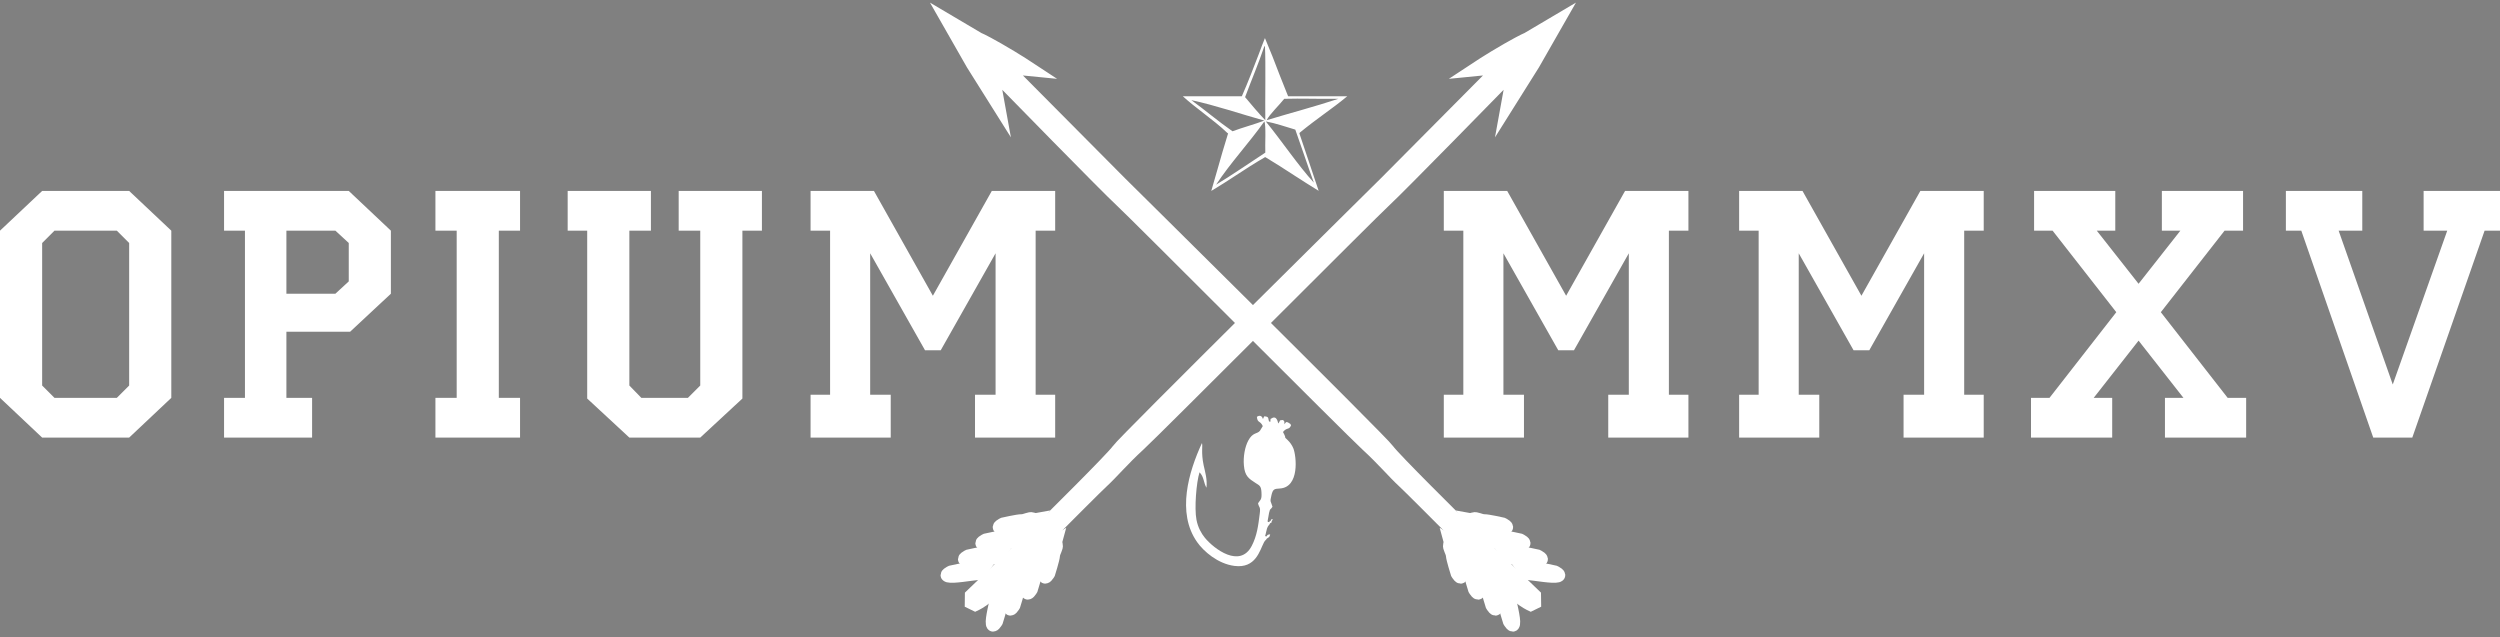 <svg width="255" height="65" viewBox="0 0 255 65" fill="none" xmlns="http://www.w3.org/2000/svg">
<rect x="0" y="0" width="255" height="65" fill="#808080" stroke="none"/>
<path d="M129.15 54.737L129.044 54.664C129.13 54.413 129.15 54.173 129.231 53.922C129.336 53.589 129.455 53.591 129.563 53.362C129.749 53.237 129.605 53.539 129.714 53.165L129.836 52.958C129.464 52.995 129.747 52.936 129.631 53.092C129.384 53.233 129.561 53.13 129.464 53.256C129.277 53.245 129.379 53.259 129.291 53.176C129.357 52.89 129.377 52.636 129.441 52.327C129.546 51.815 129.623 51.999 129.794 51.687C129.631 51.086 129.499 51.281 129.69 50.503C129.837 49.909 129.952 49.854 130.53 49.828C132.585 49.715 132.231 46.513 131.925 45.74C131.781 45.385 131.57 45.107 131.316 44.861C130.851 44.416 131.339 44.939 130.864 44.062C131.282 43.546 131.486 43.898 131.689 43.374C131.501 43.072 131.738 43.361 131.55 43.199L131.38 43.089C131.152 42.986 131.163 43.089 131.012 43.276C130.994 42.883 131.053 43.07 130.872 42.839C130.391 42.866 130.66 42.887 130.371 43.197C130.369 43.193 130.269 42.305 129.695 42.676C129.606 42.781 129.592 42.555 129.58 43.021L129.438 42.984C129.34 42.679 129.422 42.576 129.173 42.494C128.848 42.407 128.965 42.514 128.821 42.742C128.714 42.393 128.486 42.327 128.203 42.516C128.265 43.188 128.533 42.869 128.804 43.462L128.514 43.939C128.245 44.286 127.785 44.063 127.316 44.953C126.986 45.572 126.796 46.578 126.878 47.475C126.97 48.568 127.379 48.817 128.063 49.263C128.447 49.513 128.636 49.544 128.669 50.197C128.715 51.001 128.588 50.908 128.32 51.336C128.423 51.833 128.596 51.627 128.493 52.406C128.346 53.582 128.215 54.647 127.678 55.679C126.482 57.987 123.84 56.001 122.895 54.851C122.538 54.414 122.188 53.797 122.04 53.013C121.814 51.856 122.025 49.206 122.35 48.176C122.807 48.608 122.766 49.262 123.059 49.749C123.153 48.884 122.934 48.195 122.773 47.465C122.494 46.155 122.702 45.443 122.598 45.194C121.248 48.111 119.993 52.304 122.108 55.295C122.766 56.233 124.21 57.502 125.906 57.722C128.089 58.009 128.489 56.151 128.923 55.324C129.067 55.053 129.089 55.158 129.222 54.931C129.481 54.748 129.468 54.84 129.559 54.502C129.259 54.544 129.338 54.52 129.15 54.737Z" fill="white"/>
<path d="M156.561 60.717L156.571 61.497L156.131 61.712C156.131 61.712 155.452 61.396 154.926 60.913C154.401 60.43 144.218 50.14 143.166 49.174C142.116 48.206 141.087 46.951 139.378 45.381C137.669 43.81 115.727 21.781 114.279 20.451C112.834 19.122 102.465 8.507 102.465 8.507L101.283 7.42L101.922 10.944L99.165 6.555C99.165 6.555 98.423 5.254 97.866 4.278C97.307 3.302 96.564 2 96.564 2L99.864 3.951C99.864 3.951 100.071 3.988 101.825 4.983C103.578 5.977 105.387 7.175 105.387 7.175L102.939 6.934L103.707 7.948L114.284 18.599C114.284 18.599 141.091 45.1 141.592 45.873C142.097 46.644 148.962 53.419 148.962 53.419L156.561 60.717Z" fill="white" stroke="white" stroke-width="1.247" stroke-miterlimit="10"/>
<path d="M150.355 53.62L149.879 52.949C149.879 52.949 150.035 52.977 150.306 52.88C150.579 52.783 151.03 53.082 151.4 53.074C151.77 53.068 153.275 53.408 153.275 53.408C153.275 53.408 154.041 53.763 153.554 53.896C153.068 54.029 151.348 53.723 150.355 53.62Z" fill="#231F20" stroke="white" stroke-width="1.247" stroke-miterlimit="10"/>
<path d="M152.129 55.251L151.65 54.581C151.65 54.581 151.807 54.608 152.08 54.511C152.35 54.413 152.803 54.713 153.174 54.705C153.543 54.698 155.049 55.039 155.049 55.039C155.049 55.039 155.813 55.395 155.327 55.526C154.842 55.661 153.122 55.354 152.129 55.251Z" fill="#231F20" stroke="white" stroke-width="1.247" stroke-miterlimit="10"/>
<path d="M153.903 56.881L153.426 56.212C153.426 56.212 153.584 56.24 153.855 56.142C154.126 56.044 154.579 56.343 154.949 56.337C155.32 56.328 156.825 56.67 156.825 56.67C156.825 56.67 157.589 57.025 157.104 57.158C156.618 57.292 154.898 56.986 153.903 56.881Z" fill="#231F20" stroke="white" stroke-width="1.247" stroke-miterlimit="10"/>
<path d="M155.675 58.513L155.199 57.844C155.199 57.844 155.357 57.87 155.626 57.773C155.9 57.677 156.351 57.975 156.721 57.968C157.091 57.961 158.596 58.303 158.596 58.303C158.596 58.303 159.362 58.657 158.874 58.789C158.389 58.923 156.672 58.616 155.675 58.513Z" fill="#231F20" stroke="white" stroke-width="1.247" stroke-miterlimit="10"/>
<path d="M148.558 55.572L147.851 55.154C147.851 55.154 147.893 55.308 147.818 55.586C147.742 55.865 148.078 56.291 148.104 56.66C148.127 57.03 148.592 58.502 148.592 58.502C148.592 58.502 149.01 59.234 149.102 58.739C149.195 58.242 148.747 56.556 148.558 55.572Z" fill="#231F20" stroke="white" stroke-width="1.247" stroke-miterlimit="10"/>
<path d="M150.332 57.203L149.624 56.784C149.624 56.784 149.666 56.938 149.591 57.218C149.516 57.497 149.853 57.923 149.876 58.291C149.901 58.661 150.366 60.132 150.366 60.132C150.366 60.132 150.785 60.864 150.876 60.37C150.968 59.874 150.519 58.187 150.332 57.203Z" fill="#231F20" stroke="white" stroke-width="1.247" stroke-miterlimit="10"/>
<path d="M152.106 58.834L151.398 58.416C151.398 58.416 151.439 58.571 151.364 58.849C151.289 59.127 151.626 59.553 151.65 59.923C151.674 60.292 152.14 61.763 152.14 61.763C152.14 61.763 152.559 62.495 152.649 61.998C152.741 61.506 152.295 59.818 152.106 58.834Z" fill="#231F20" stroke="white" stroke-width="1.247" stroke-miterlimit="10"/>
<path d="M153.882 60.465L153.174 60.048C153.174 60.048 153.215 60.202 153.14 60.48C153.065 60.761 153.402 61.185 153.426 61.554C153.45 61.924 153.917 63.396 153.917 63.396C153.917 63.396 154.332 64.126 154.425 63.632C154.518 63.135 154.068 61.449 153.882 60.465Z" fill="#231F20" stroke="white" stroke-width="1.247" stroke-miterlimit="10"/>
<path d="M99.04 60.717L99.031 61.497L99.471 61.712C99.471 61.712 100.148 61.396 100.675 60.913C101.199 60.43 111.383 50.14 112.435 49.174C113.485 48.206 114.514 46.951 116.224 45.381C117.932 43.81 139.875 21.781 141.321 20.451C142.765 19.122 153.135 8.507 153.135 8.507L154.318 7.42L153.679 10.944L156.435 6.555C156.435 6.555 157.177 5.254 157.735 4.278C158.293 3.302 159.037 2 159.037 2L155.737 3.951C155.737 3.951 155.53 3.988 153.776 4.983C152.024 5.977 150.216 7.175 150.216 7.175L152.662 6.934L151.895 7.948L141.317 18.599C141.317 18.599 114.51 45.1 114.008 45.873C113.503 46.644 106.639 53.419 106.639 53.419L99.04 60.717Z" fill="white" stroke="white" stroke-width="1.247" stroke-miterlimit="10"/>
<path d="M105.245 53.62L105.72 52.949C105.72 52.949 105.565 52.977 105.292 52.88C105.022 52.783 104.569 53.082 104.198 53.074C103.829 53.068 102.324 53.408 102.324 53.408C102.324 53.408 101.558 53.763 102.044 53.896C102.53 54.028 104.25 53.723 105.245 53.62Z" fill="white" stroke="white" stroke-width="1.247" stroke-miterlimit="10"/>
<path d="M103.469 55.251L103.949 54.581C103.949 54.581 103.791 54.608 103.519 54.511C103.248 54.413 102.796 54.713 102.425 54.705C102.055 54.698 100.55 55.039 100.55 55.039C100.55 55.039 99.785 55.395 100.271 55.526C100.757 55.661 102.476 55.354 103.469 55.251Z" fill="white" stroke="white" stroke-width="1.247" stroke-miterlimit="10"/>
<path d="M101.699 56.881L102.174 56.212C102.174 56.212 102.018 56.24 101.746 56.142C101.476 56.044 101.022 56.343 100.652 56.337C100.281 56.328 98.776 56.67 98.776 56.67C98.776 56.67 98.012 57.025 98.497 57.158C98.983 57.292 100.702 56.986 101.699 56.881Z" fill="white" stroke="white" stroke-width="1.247" stroke-miterlimit="10"/>
<path d="M99.923 58.513L100.398 57.844C100.398 57.844 100.242 57.87 99.971 57.773C99.697 57.677 99.246 57.975 98.876 57.968C98.506 57.961 97.001 58.303 97.001 58.303C97.001 58.303 96.235 58.657 96.723 58.789C97.208 58.923 98.927 58.616 99.923 58.513Z" fill="white" stroke="white" stroke-width="1.247" stroke-miterlimit="10"/>
<path d="M107.043 55.572L107.75 55.154C107.75 55.154 107.708 55.308 107.783 55.586C107.859 55.865 107.522 56.291 107.496 56.66C107.474 57.03 107.009 58.502 107.009 58.502C107.009 58.502 106.589 59.234 106.499 58.739C106.406 58.242 106.854 56.556 107.043 55.572Z" fill="white" stroke="white" stroke-width="1.247" stroke-miterlimit="10"/>
<path d="M105.268 57.203L105.975 56.784C105.975 56.784 105.933 56.938 106.009 57.218C106.083 57.497 105.746 57.923 105.723 58.291C105.698 58.661 105.234 60.132 105.234 60.132C105.234 60.132 104.814 60.864 104.723 60.37C104.633 59.874 105.081 58.187 105.268 57.203Z" fill="white" stroke="white" stroke-width="1.247" stroke-miterlimit="10"/>
<path d="M103.494 58.834L104.201 58.416C104.201 58.416 104.159 58.571 104.235 58.849C104.309 59.127 103.973 59.553 103.949 59.923C103.925 60.292 103.458 61.763 103.458 61.763C103.458 61.763 103.039 62.495 102.95 61.998C102.858 61.506 103.306 59.818 103.494 58.834Z" fill="white" stroke="white" stroke-width="1.247" stroke-miterlimit="10"/>
<path d="M101.719 60.465L102.426 60.048C102.426 60.048 102.385 60.202 102.461 60.48C102.535 60.761 102.199 61.185 102.174 61.554C102.151 61.924 101.684 63.396 101.684 63.396C101.684 63.396 101.266 64.126 101.177 63.632C101.083 63.135 101.531 61.449 101.719 60.465Z" fill="white" stroke="white" stroke-width="1.247" stroke-miterlimit="10"/>
<path d="M13.174 39.323V24.786L11.916 23.528H5.556L4.299 24.786V39.323L5.556 40.581H11.916L13.174 39.323ZM17.473 40.581L13.174 44.634H4.299L0 40.581V23.528L4.299 19.475H13.174L17.473 23.528V40.581Z" fill="white"/>
<path d="M35.573 28.701V24.786L34.211 23.528H29.213V29.958H34.211L35.573 28.701ZM39.871 29.958L35.712 33.837H29.213V40.581H31.834V44.634H22.854V40.581H24.985V23.528H22.854V19.475H35.573L39.871 23.528V29.958Z" fill="white"/>
<path d="M53.045 44.634H44.414V40.581H46.582V23.528H44.414V19.475H53.045V23.528H50.879V40.581H53.045V44.634Z" fill="white"/>
<path d="M77.716 23.528H75.725V40.651L71.426 44.634H64.194L59.894 40.651V23.528H57.902V19.475H66.394V23.528H64.194V39.323L65.416 40.581H70.168L71.426 39.323V23.528H69.225V19.475H77.716V23.528Z" fill="white"/>
<path d="M107.628 44.634H99.451V40.266H101.549V25.835L95.956 35.724H94.35L88.758 25.835V40.266H90.854V44.634H82.678V40.266H84.669V23.528H82.678V19.475H89.142L95.153 30.167L101.164 19.475H107.628V23.528H105.635V40.266H107.628V44.634Z" fill="white"/>
<path d="M172.219 44.634H164.041V40.266H166.139V25.835L160.548 35.724H158.941L153.349 25.835V40.266H155.445V44.634H147.268V40.266H149.26V23.528H147.268V19.475H153.734L159.745 30.167L165.756 19.475H172.219V23.528H170.227V40.266H172.219V44.634Z" fill="white"/>
<path d="M202.339 44.634H194.163V40.266H196.26V25.835L190.669 35.724H189.061L183.471 25.835V40.266H185.566V44.634H177.391V40.266H179.382V23.528H177.391V19.475H183.855L189.865 30.167L195.875 19.475H202.339V23.528H200.347V40.266H202.339V44.634Z" fill="white"/>
<path d="M229.107 44.634H220.825V40.581H222.712L218.134 34.745L213.557 40.581H215.444V44.634H207.162V40.581H209.049L215.862 31.844L209.364 23.528H207.477V19.475H215.759V23.528H213.871L218.134 28.945L222.397 23.528H220.51V19.475H228.792V23.528H226.906L220.405 31.844L227.221 40.581H229.107V44.634Z" fill="white"/>
<path d="M255 23.528H253.429L246.054 44.634H242.07L234.732 23.528H233.16V19.475H240.953V23.528H238.541L244.062 39.218L249.618 23.528H247.209V19.475H255V23.528Z" fill="white"/>
<path d="M136.516 10.079C134.135 10.867 131.613 11.525 129.194 12.261C129.533 11.618 130.426 10.788 130.993 10.079C132.784 10.028 134.352 10.101 136.516 10.079ZM134.012 18.629C132.39 16.848 130.749 14.395 129.109 12.386C130.055 12.551 131.151 12.935 132.12 13.22C132.761 15.002 133.36 16.846 134.012 18.629ZM129.061 15.568C127.394 16.654 125.764 17.795 124.043 18.834C125.478 16.646 127.405 14.585 128.964 12.386C129.154 12.779 129.022 14.805 129.061 15.568ZM121.516 10.214C124.002 10.749 126.503 11.614 128.964 12.301C127.927 12.696 126.757 12.998 125.717 13.391C124.258 12.381 122.941 11.245 121.516 10.214ZM128.964 4.717C129.022 4.709 129.024 4.74 129.027 4.756C129.114 6.396 129.034 10.169 129.061 12.261C128.339 11.522 127.681 10.712 126.999 9.907C127.647 8.17 128.367 6.49 128.964 4.717ZM131.352 9.733C131.074 9.037 130.792 8.325 130.515 7.63C130.048 6.384 129.543 5.104 129.023 3.884C128.801 4.413 128.615 4.943 128.417 5.463C127.876 6.876 127.313 8.346 126.704 9.736L126.665 9.819H120.648C121.272 10.391 121.994 10.95 122.734 11.524C123.563 12.176 124.452 12.842 125.197 13.568L125.272 13.62L125.236 13.702C124.864 14.895 124.5 16.148 124.164 17.346C123.962 18.061 123.755 18.77 123.549 19.476C124.413 18.967 125.273 18.404 126.095 17.868C127.029 17.258 127.983 16.637 128.981 16.061L129.041 16.023L129.119 16.061C130.093 16.643 131.041 17.261 131.975 17.866C132.799 18.398 133.649 18.942 134.504 19.465C133.862 17.547 133.211 15.608 132.556 13.661L132.542 13.576L132.596 13.515C133.4 12.853 134.233 12.231 135.05 11.632C135.854 11.047 136.65 10.459 137.419 9.819H131.393L131.352 9.733Z" fill="white"/>
</svg>
